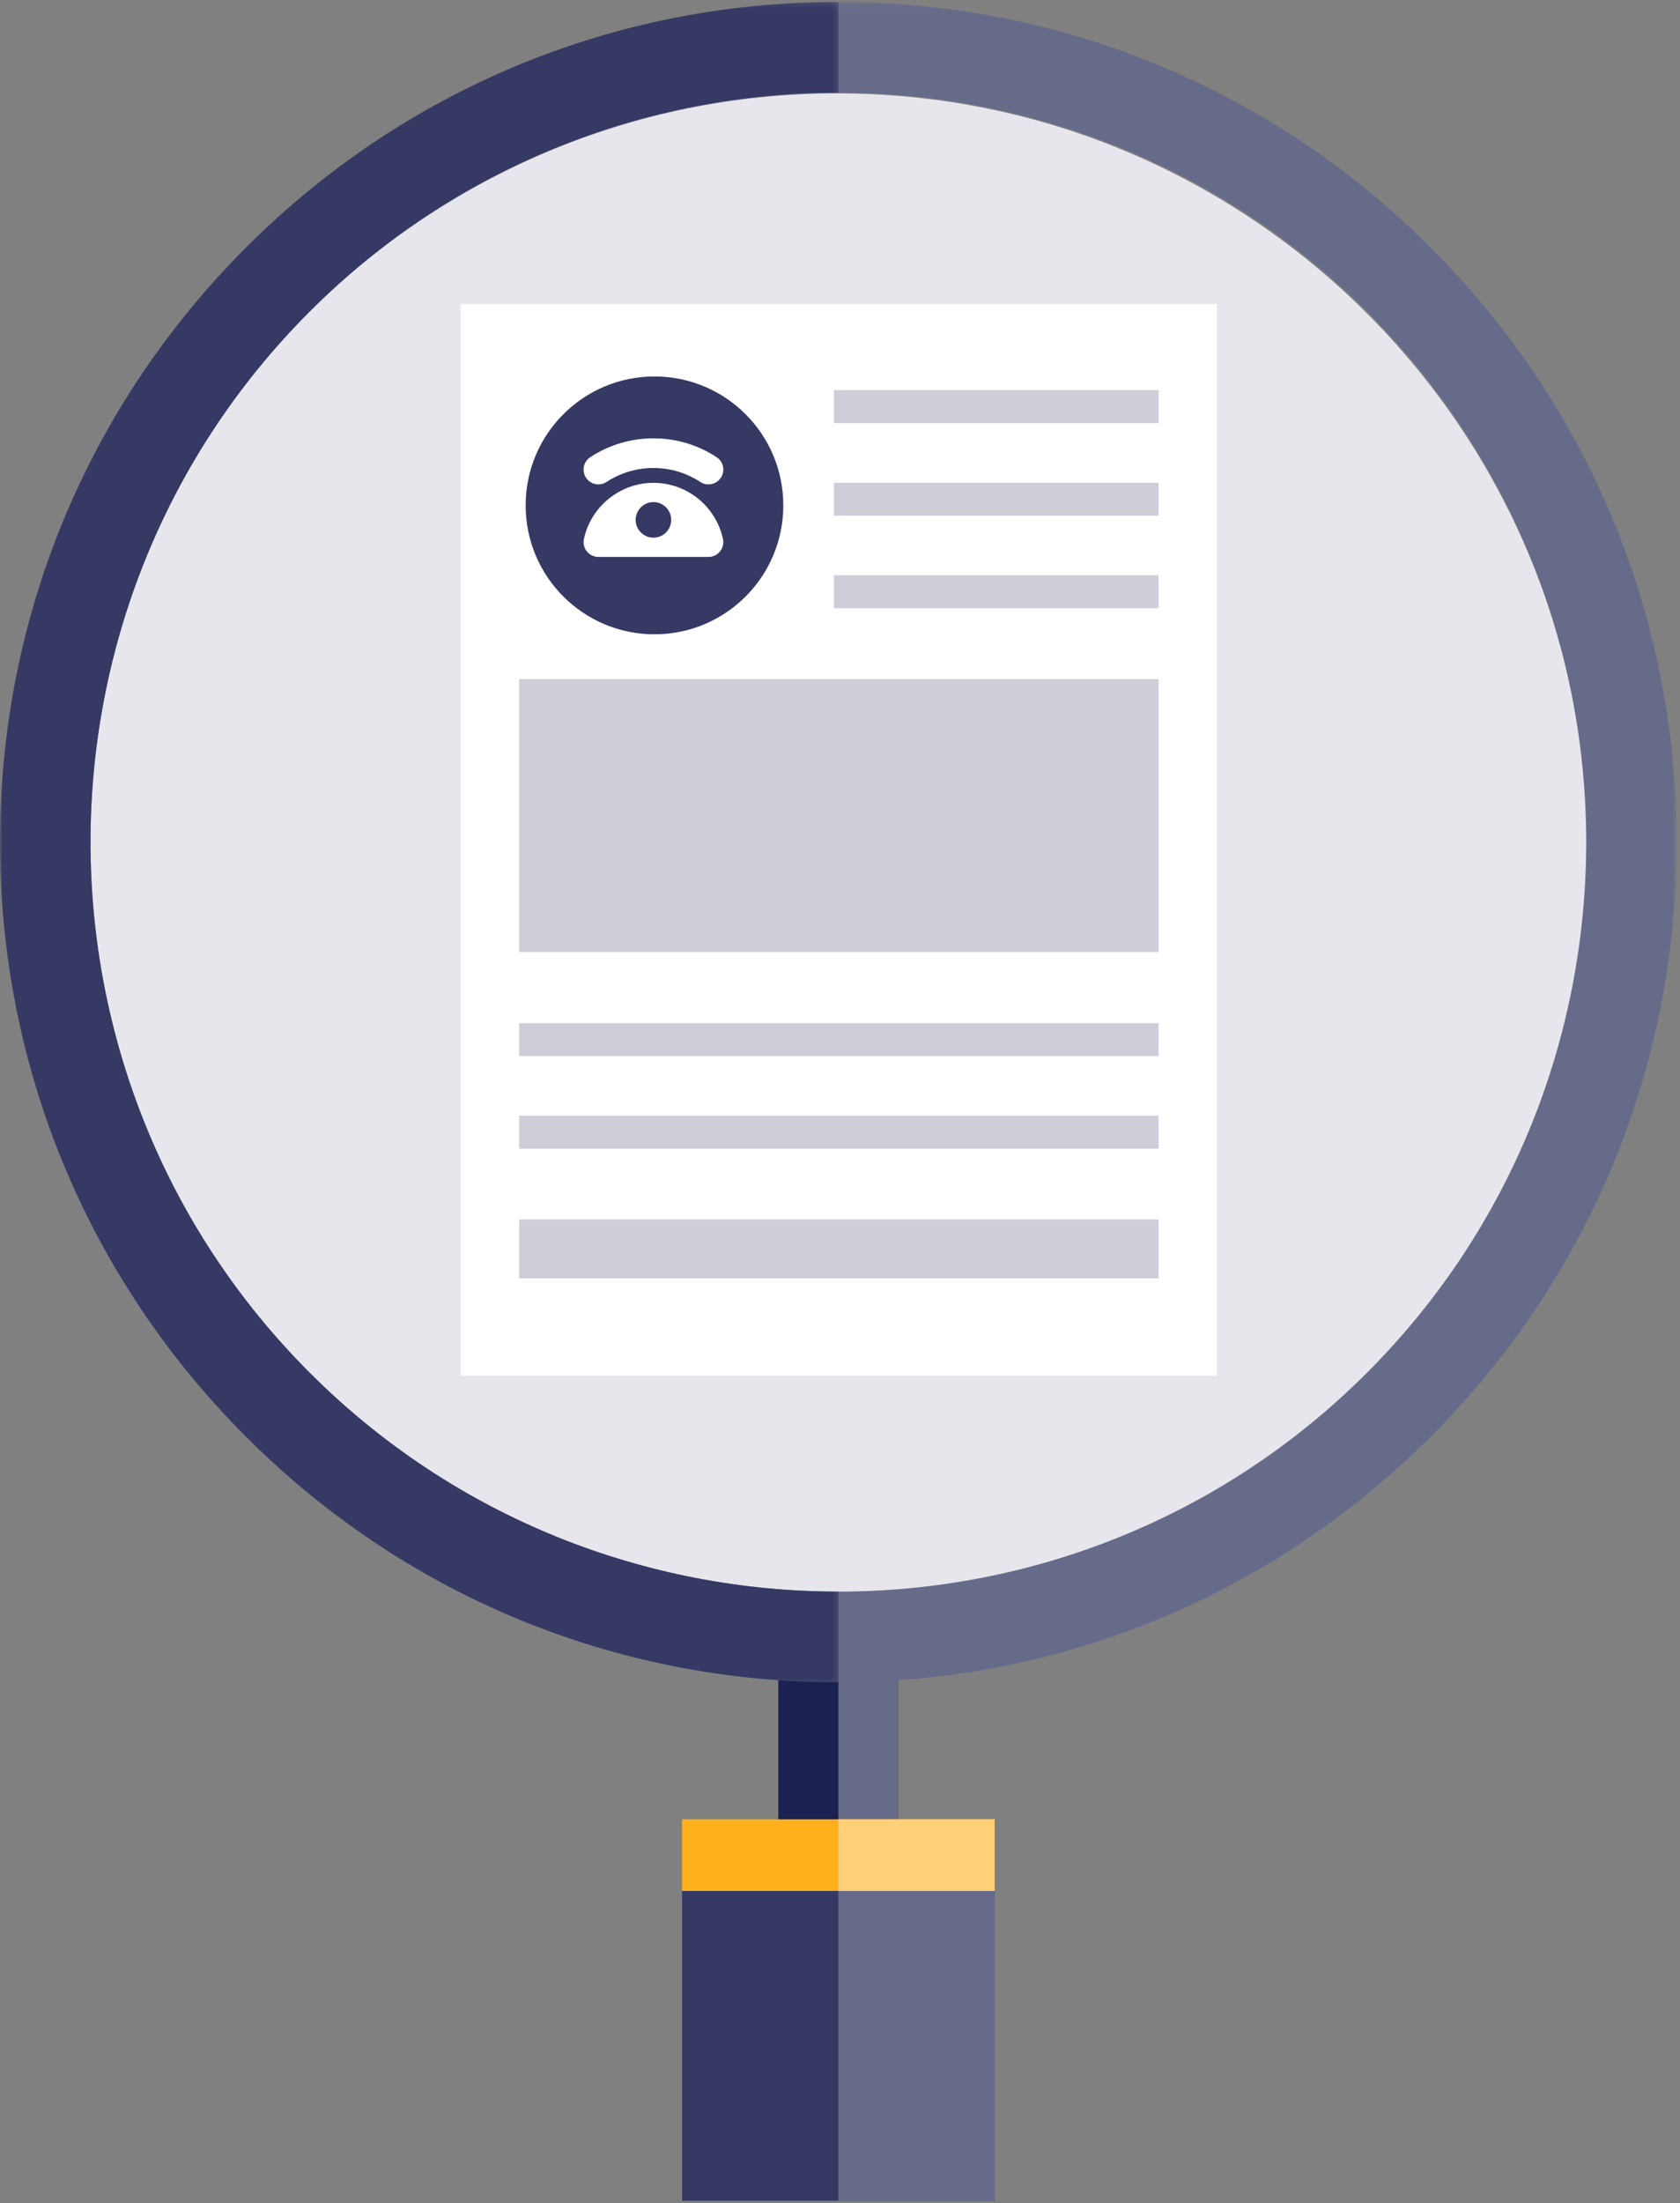<?xml version="1.0" encoding="UTF-8"?>
<svg width="306px" height="401px" viewBox="0 0 306 401" version="1.1" xmlns="http://www.w3.org/2000/svg" xmlns:xlink="http://www.w3.org/1999/xlink">
    <rect x="0" y="0" width="306" height="401" fill="#808080" stroke="none"/>
    <!-- Generator: Sketch 63.1 (92452) - https://sketch.com -->
    <title>3.2</title>
    <desc>Created with Sketch.</desc>
    <defs>
        <polygon id="path-1" points="0 0.228 305.398 0.228 305.398 306.077 0 306.077"></polygon>
        <polygon id="path-3" points="0 0.228 152.732 0.228 152.732 306.077 0 306.077"></polygon>
    </defs>
    <g id="v1" stroke="none" stroke-width="1" fill="none" fill-rule="evenodd">
        <g id="SPK2015_ST8498_Scam-Web-Page_APR20-v1-Tab-3" transform="translate(-919, -1540)">
            <g id="3.2" transform="translate(919, 1540)">
                <g id="Group" transform="translate(16, 17)" fill="#E6E6EC">
                    <path d="M136.5,0 C211.766,0 273,61.234 273,136.5 C273,211.766 211.766,273 136.5,273 C61.233,273 0,211.766 0,136.5 C0,61.234 61.233,0 136.5,0" id="Fill-19"></path>
                </g>
                <polygon id="Fill-1" fill="#FFFFFF" points="83.919 250.419 221.652 250.419 221.652 55.338 83.919 55.338"></polygon>
                <g id="Group-16" transform="translate(141.761, 291.389)">
                    <polygon id="Fill-13" fill="#1B2150" points="21.877 48.579 1.20051208e-13 48.579 1.20051208e-13 1.06712185e-13 21.877 1.06712185e-13"></polygon>
                    <polygon id="Fill-14" fill="#676B8A" points="10.939 48.579 21.877 48.579 21.877 0 10.939 0"></polygon>
                </g>
                <g id="Group-25" transform="translate(0, 0.128)">
                    <g id="Group-21">
                        <mask id="mask-2" fill="white">
                            <use xlink:href="#path-1"></use>
                        </mask>
                        <g id="Clip-20"></g>
                        <path d="M249.064,249.66 C195.928,302.875 109.47,302.875 56.333,249.66 C3.198,196.446 3.197,109.859 56.333,56.645 C109.47,3.43 195.928,3.43 249.064,56.645 C302.2,109.859 302.2,196.446 249.064,249.66 M260.673,45.019 C231.833,16.134 193.486,0.228 152.699,0.228 C111.912,0.228 73.566,16.135 44.725,45.019 C15.884,73.902 -0,112.305 -0,153.153 C-0,194 15.883,232.403 44.724,261.287 C73.566,290.171 111.912,306.077 152.699,306.077 C193.486,306.077 231.832,290.17 260.673,261.287 C289.515,232.403 305.398,194 305.398,153.153 C305.398,112.305 289.515,73.902 260.673,45.019" id="Fill-19" fill="#676B8A" mask="url(#mask-2)"></path>
                    </g>
                    <g id="Group-24">
                        <mask id="mask-4" fill="white">
                            <use xlink:href="#path-3"></use>
                        </mask>
                        <g id="Clip-23"></g>
                        <path d="M56.334,249.66 C3.198,196.446 3.197,109.859 56.334,56.645 C82.91,30.029 117.822,16.726 152.732,16.734 L152.732,0.228 C152.721,0.228 152.71,0.228 152.699,0.228 C111.912,0.228 73.565,16.135 44.725,45.018 C15.884,73.902 -3.54170162e-05,112.305 -3.54170162e-05,153.153 C-3.54170162e-05,194 15.883,232.403 44.724,261.287 C73.565,290.17 111.911,306.077 152.699,306.077 C152.71,306.077 152.721,306.077 152.732,306.077 L152.732,289.571 C117.822,289.579 82.91,276.276 56.334,249.66" id="Fill-22" fill="#353963" mask="url(#mask-4)"></path>
                    </g>
                </g>
                <line x1="94.545" y1="189.235" x2="211.027" y2="189.235" id="Stroke-2" stroke="#CDCED8" stroke-width="6"></line>
                <line x1="94.545" y1="206.083" x2="211.027" y2="206.083" id="Stroke-3" stroke="#CDCED8" stroke-width="6"></line>
                <polygon id="Fill-8" fill="#CDCED8" points="94.545 232.685 211.027 232.685 211.027 221.95 94.545 221.95"></polygon>
                <polygon id="Fill-9" fill="#CDCED8" points="94.545 173.273 211.027 173.273 211.027 123.616 94.545 123.616"></polygon>
                <line x1="151.892" y1="74.017" x2="211.027" y2="74.017" id="Stroke-10" stroke="#CDCED8" stroke-width="6"></line>
                <line x1="151.892" y1="90.864" x2="211.027" y2="90.864" id="Stroke-11" stroke="#CDCED8" stroke-width="6"></line>
                <line x1="151.892" y1="107.712" x2="211.027" y2="107.712" id="Stroke-12" stroke="#CDCED8" stroke-width="6"></line>
                <polygon id="Fill-15" fill="#353963" points="124.236 344.184 124.236 400.577 181.164 400.577 181.163 344.184"></polygon>
                <polygon id="Fill-16" fill="#676B8A" points="152.699 400.577 181.163 400.577 181.163 344.184 152.699 344.184"></polygon>
                <polygon id="Fill-17" fill="#FFB11D" points="181.163 331.147 124.235 331.147 124.236 344.184 181.163 344.184"></polygon>
                <polygon id="Fill-18" fill="#FFD077" points="152.699 344.184 181.163 344.184 181.163 331.147 152.699 331.147"></polygon>
                <circle id="Oval" fill="#353963" cx="119.209" cy="91.988" r="23.466"></circle>
                <g id="Group" transform="translate(106.067, 79.785)" fill="#FFFFFF" fill-rule="nonzero">
                    <path d="M24.858,15.943 C22.807,11.176 18.134,8.096 12.953,8.096 C6.89,8.096 1.563,12.397 0.289,18.323 C0.118,19.12 0.316,19.952 0.828,20.586 C1.34,21.22 2.112,21.589 2.927,21.589 L22.979,21.589 C23.795,21.589 24.566,21.22 25.079,20.586 C25.591,19.952 25.789,19.12 25.618,18.323 C25.443,17.508 25.187,16.707 24.858,15.943 Z M12.953,18.081 C11.167,18.081 9.715,16.628 9.715,14.842 C9.715,13.056 11.167,11.604 12.953,11.604 C14.739,11.604 16.192,13.056 16.192,14.842 C16.192,16.628 14.739,18.081 12.953,18.081 Z" id="Shape"></path>
                    <path d="M2.93,8.385 C3.436,8.385 3.949,8.243 4.405,7.944 C6.949,6.278 9.906,5.397 12.953,5.397 C16.001,5.397 18.957,6.278 21.501,7.944 C22.749,8.761 24.421,8.411 25.237,7.164 C26.054,5.918 25.704,4.245 24.458,3.428 C21.033,1.185 17.054,0 12.953,0 C8.853,0 4.874,1.185 1.449,3.428 C0.201,4.244 -0.147,5.917 0.669,7.164 C1.187,7.956 2.049,8.385 2.93,8.385 Z" id="Path"></path>
                </g>
            </g>
        </g>
    </g>
</svg>